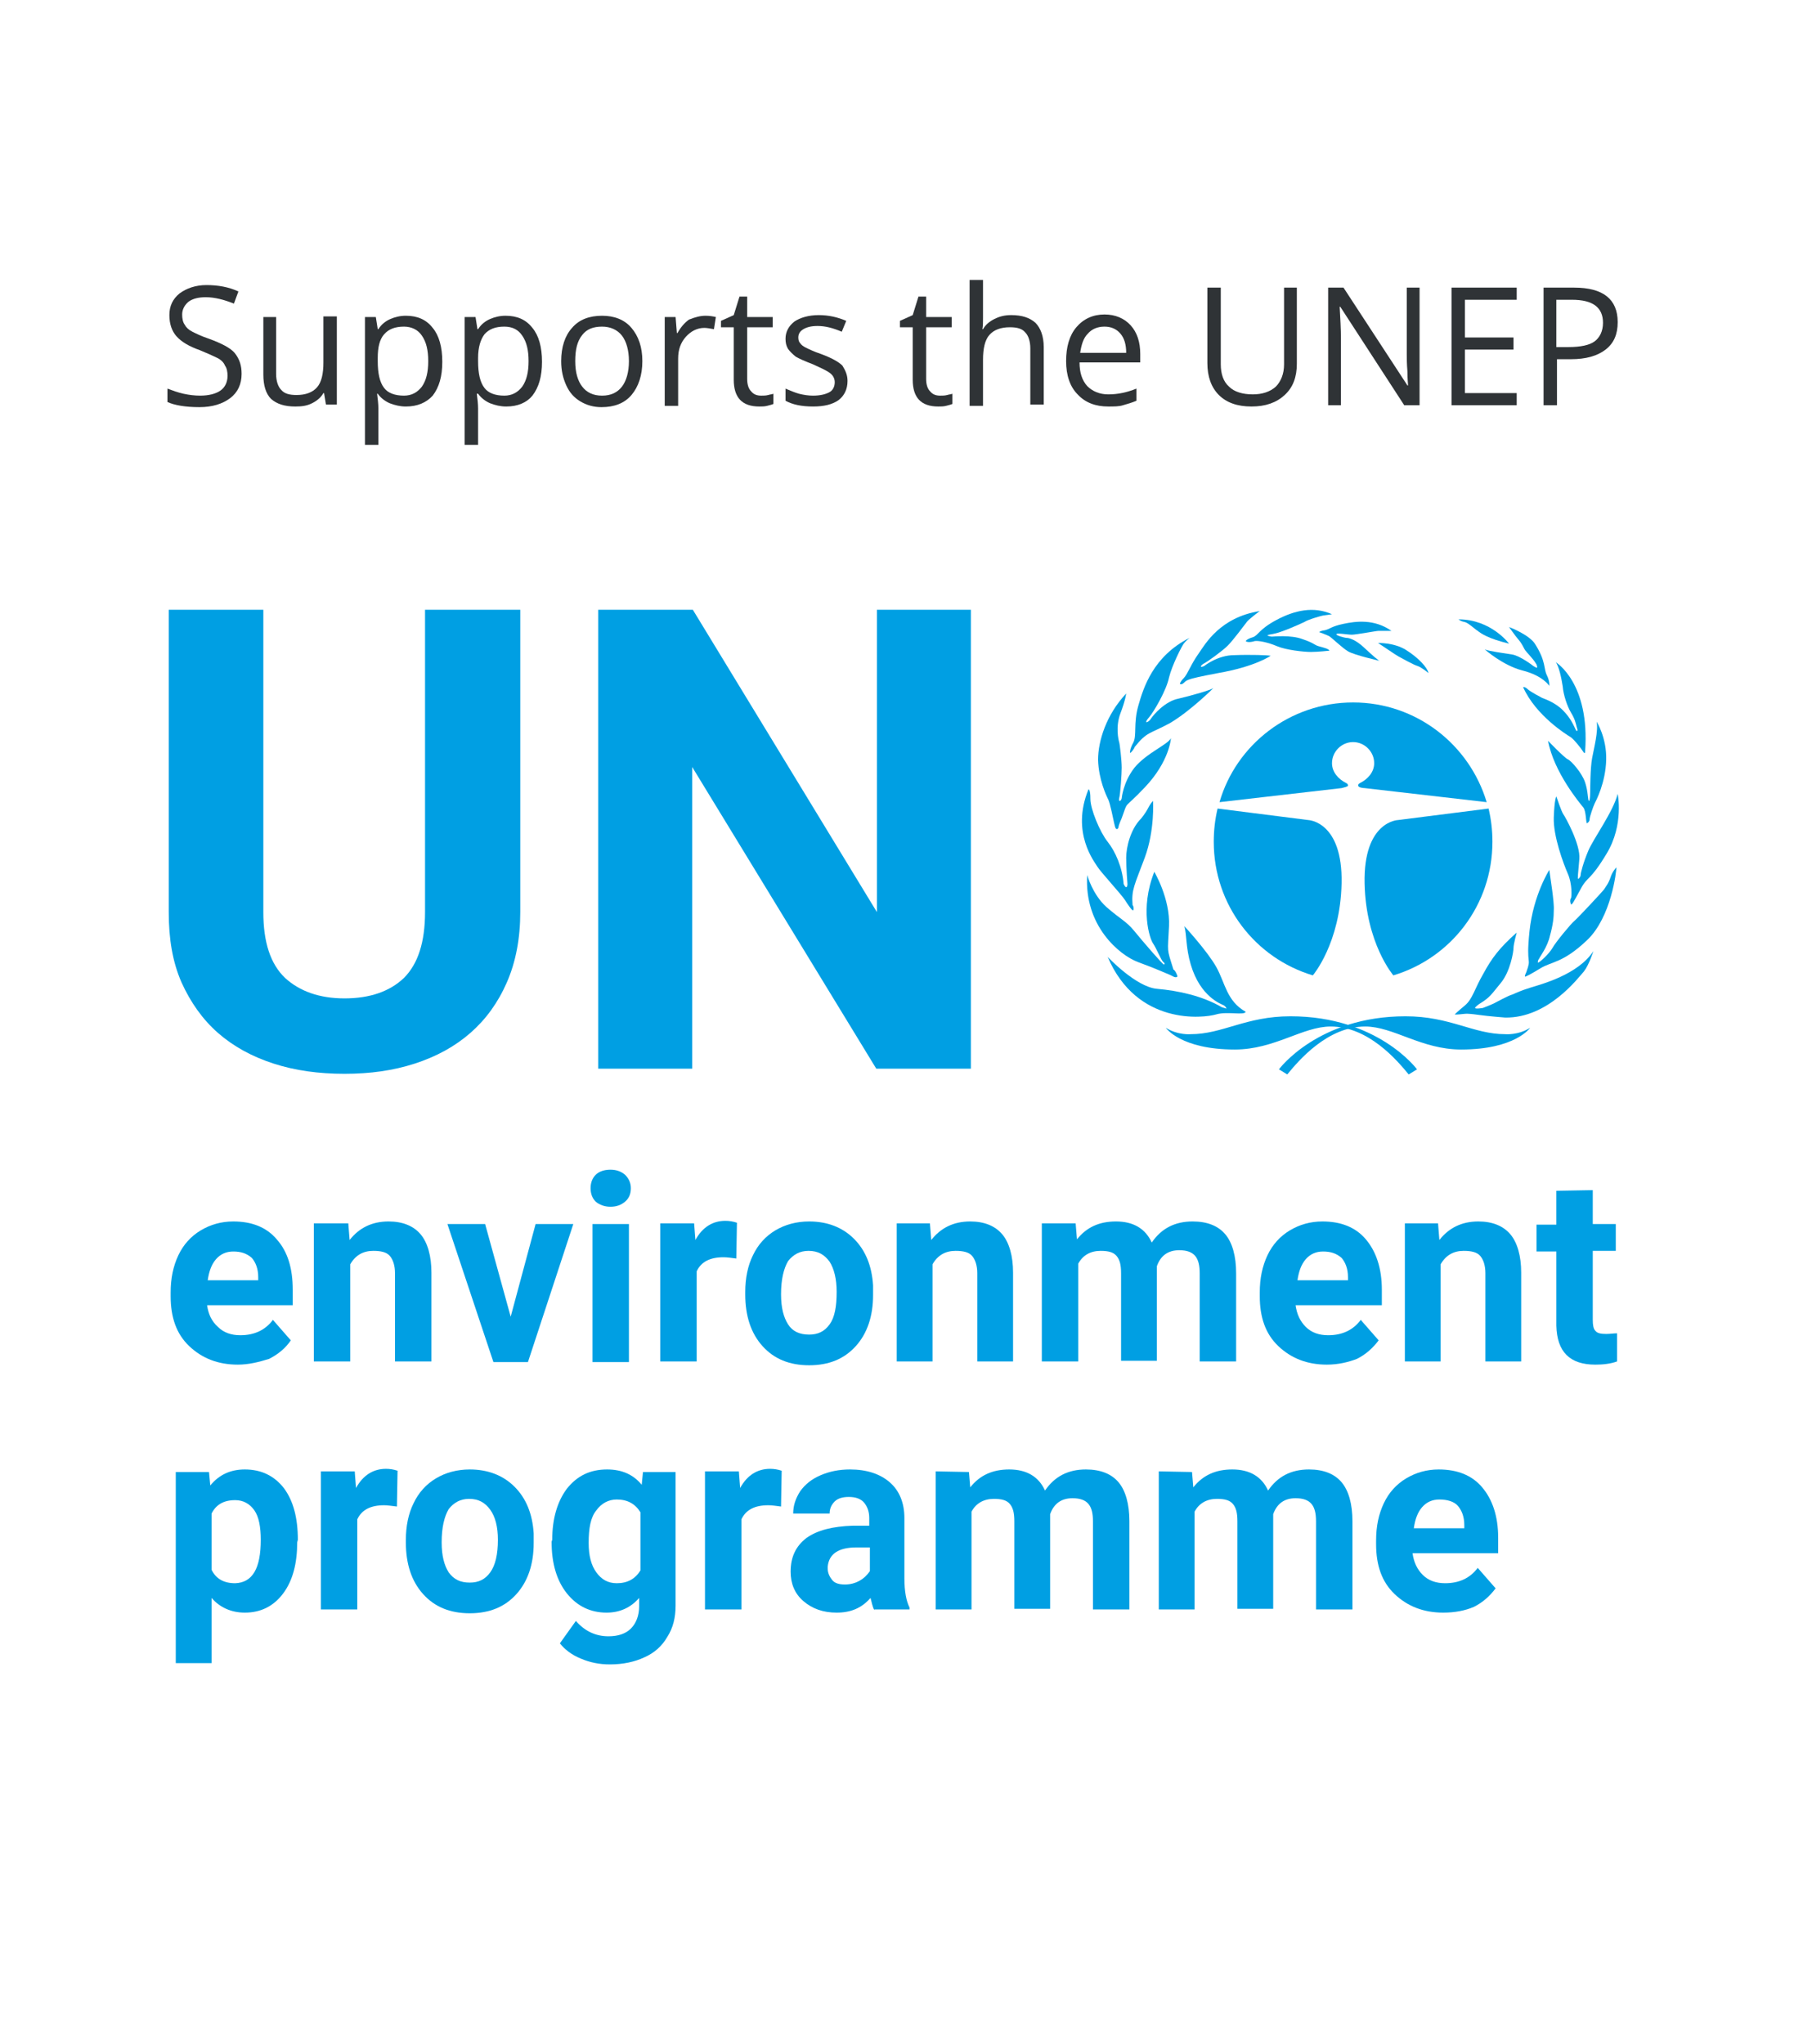 <svg xmlns="http://www.w3.org/2000/svg" xmlns:xlink="http://www.w3.org/1999/xlink" id="Layer_1" x="0px" y="0px" viewBox="0 0 283.5 319.8" style="enable-background:new 0 0 283.5 319.8;" xml:space="preserve"> <style type="text/css"> .st0{fill:#009FE3;} .st1{fill:#2F3336;} </style> <g> <g> <g> <g> <g> <g> <path class="st0" d="M205.4,152.6c-9-2.7-15.5-11-15.5-20.9c0-1.8,0.2-3.5,0.6-5.2l14.2,1.8c0,0,5.4,0.2,5.2,9.9 C209.7,147.6,205.4,152.6,205.4,152.6z"></path> <path class="st0" d="M218,152.6c9-2.7,15.5-11,15.5-20.9c0-1.8-0.2-3.5-0.6-5.2l-14.2,1.8c0,0-5.4,0.2-5.2,9.9 C213.7,147.6,218,152.6,218,152.6z"></path> <path class="st0" d="M211.7,116.1c1.8,0,3.3,1.5,3.3,3.3c0,1.4-1,2.5-2.2,3.1c-0.1,0.1-0.3,0.1-0.3,0.4s0.7,0.4,1,0.4 l19.1,2.2c-2.7-9-11-15.6-20.9-15.6h0c-9.9,0-18.3,6.6-20.9,15.6l19.1-2.2c0.3-0.1,1-0.2,1-0.4c0-0.2-0.1-0.3-0.3-0.4 c-1.2-0.6-2.2-1.7-2.2-3.1C208.4,117.6,209.9,116.1,211.7,116.1L211.7,116.1z"></path> </g> <g> <path class="st0" d="M220.4,168.1l1.3-0.8c0,0-6.1-8.3-19.8-8.3c-7,0-10.6,2.8-15.6,2.8c0,0-2,0.2-3.9-1c0,0,2.3,3.4,10.8,3.4 c6.2,0,10.6-3.6,15-3.6C214.1,160.6,218.6,165.9,220.4,168.1z"></path> </g> <g> <path class="st0" d="M201.4,168.1l-1.3-0.8c0,0,6.1-8.3,19.8-8.3c7,0,10.6,2.8,15.6,2.8c0,0,2,0.2,3.9-1c0,0-2.3,3.4-10.8,3.4 c-6.2,0-10.6-3.6-15-3.6C207.7,160.6,203.2,165.9,201.4,168.1z"></path> </g> <path class="st0" d="M194.9,158.3c-0.2,0.6-2.9-0.1-4.6,0.4c-2,0.6-12.4,1.8-17-9c0,0,4.4,4.7,7.7,5c3.4,0.3,7.1,1.1,10.2,2.9 l0.7,0.2c0,0-0.1-0.3-0.4-0.5c-0.4-0.2-3.7-1.3-5.2-6.4c-0.8-2.7-0.6-4.6-1-6c0,0,3.6,3.9,5,6.4 C191.7,153.8,191.9,156.6,194.9,158.3z"></path> <path class="st0" d="M184.2,152.8c-0.3,0.3-0.9-0.2-1.2-0.3s-2-0.9-5-2c-2.9-1.1-8.4-5.7-7.9-13.6c0,0,0.8,3,3,5 c2.3,2,3.1,2.2,4.4,3.8s4.5,5.3,4.6,5.2c0.1,0,0.2-0.2-0.1-0.4s-1.1-2.2-1.6-2.9c-0.5-0.7-2.1-5.4,0.2-11.2 c0,0,2.5,4.2,2.3,8.5c-0.2,4.3-0.4,3.3,0.7,6.8C183.8,151.7,184.3,152.7,184.2,152.8z"></path> <path class="st0" d="M177.3,142.4c-0.1,0.2-0.8-0.8-1.3-1.6c-0.5-0.8-3.9-4.5-4.3-5.2s-4.2-5.3-1.4-12.1c0,0,0.3-0.1,0.3,1.5 s1.5,5.2,2.7,6.7c1.2,1.5,2.3,4,2.5,6.6c0,0,0.2,0.5,0.4,0.5s0.2-0.5,0.2-0.5s-0.2-2.4-0.2-4.1c0-1.7,0.7-4.5,2.3-6.1 c0,0,0.7-0.8,1.2-1.8c0,0,0.3-0.6,0.7-1c0,0,0.3,4.6-1.3,8.9s-2.1,5-1.9,7.4C177.4,141.8,177.4,142.4,177.3,142.4z"></path> <path class="st0" d="M174.7,129.7c-0.2,0-0.3-0.6-0.4-1c-0.1-0.4-0.6-3-0.9-3.6c-0.3-0.6-1.5-3.1-1.6-6.2c0-3,1.3-7.1,4.4-10.4 c0,0-0.1,1-0.9,3.1c-0.8,2.1-0.3,4.2-0.2,4.5s0.4,2.9,0.4,4c0,0.9-0.2,4.1-0.4,4.8c0,0-0.1,0.4,0.1,0.4s0.3-0.4,0.3-0.4 s0.2-2.5,2-4.8c1.9-2.3,5.2-3.6,5.7-4.6c0,0-0.2,3.6-4.1,7.7c-3.5,3.7-2.5,1.8-3.6,4.8c0,0-0.5,1.1-0.5,1.4 C174.9,129.8,174.7,129.7,174.7,129.7z"></path> <path class="st0" d="M176.8,117.8c0,0-0.1-0.5,0.5-1.6s0-3,0.8-5.8c0.8-2.8,2.3-7.7,8-10.6c0,0-0.6,0.5-0.9,0.9 c-0.3,0.4-1.8,3.3-2.3,5.3c-0.4,2-2.4,5.4-3.1,6.2c-0.7,0.8-0.4,0.8-0.4,0.8s0.4-0.1,0.7-0.6c0.4-0.6,2.2-2.7,4.3-3.1 c2.1-0.5,5.3-1.4,5.5-1.7c0,0-3.6,3.6-6.8,5.5c-3.3,1.8-3.6,1.3-5.6,3.8C177.6,116.9,177,117.8,176.8,117.8z"></path> <path class="st0" d="M184.6,107c0,0,0-0.3,0.6-0.9c0.6-0.6,1.2-2.3,2.3-3.8c1.1-1.6,3.4-5.7,9.6-6.7c0,0-1.9,1.4-2.1,1.8 c-0.3,0.4-2.1,2.8-2.9,3.6c-0.8,0.8-3.1,2.5-3.9,2.9c0,0-0.4,0.3-0.3,0.4c0.1,0.1,0.5-0.1,0.5-0.1s2.1-1.7,4.7-1.7 c2.6-0.1,5.3,0,5.7,0.1c0,0-2.4,1.7-8.2,2.7c-5.8,1.1-4.7,1.1-5.6,1.7C185,107,184.8,107.1,184.6,107z"></path> <path class="st0" d="M194.9,100.3c0,0,0.1-0.3,1.1-0.6c0.9-0.3,0.9-1.2,3.7-2.7c2.8-1.5,5.8-2.2,8.7-0.9c0,0-1.3,0.2-1.4,0.2 s-2.3,0.6-2.9,1c-0.6,0.3-3.7,1.7-5,1.9c-1.3,0.2-0.6,0.3-0.6,0.3s0.3,0.1,0.5,0.1s3-0.3,4.8,0.4c1.8,0.6,1.8,0.9,2.5,1.1 s1.6,0.4,1.7,0.7c0,0-1.8,0.2-2.9,0.2s-3.9-0.3-5.3-0.9c-1.4-0.6-2.9-0.9-3.5-0.8C195.7,100.5,195.1,100.5,194.9,100.3z"></path> <path class="st0" d="M206.4,98.9c0,0,0.1-0.2,0.9-0.3c0.8-0.2,1-0.6,2.9-1c1.9-0.4,4.8-0.8,7.5,1.1c0,0-1.6,0-2,0 s-3.5,0.6-4.2,0.6s-2.2-0.3-2.4-0.1c-0.2,0.2,1.3,0.6,1.6,0.6s1.3,0.2,2.7,1.5s2.3,2.1,2.5,2.1c0,0-4-0.9-5-1.5s-2.7-2.3-3-2.4 C207.5,99.3,206.4,98.9,206.4,98.9z"></path> <path class="st0" d="M215.6,100.6c0,0,2.5-0.1,4.4,1.1s3.3,2.7,3.5,3.6c0,0-1.1-0.9-1.7-1.1c-0.7-0.2-2.6-1.3-3-1.5 S216.1,100.9,215.6,100.6z"></path> <path class="st0" d="M227.6,158.7c0,0,0.4-0.4,1.6-1.4s1.5-2.6,2.9-5c1.3-2.4,2.5-4,5.2-6.4c0,0-0.5,1.8-0.5,2.4 c0,0.6-0.5,3.7-2,5.5s-1.6,2.2-3.4,3.3c0,0-0.7,0.5-0.6,0.6c0,0.2,1.2,0,1.2,0s1.3-0.5,1.7-0.7c0.4-0.2,2.2-1.2,2.9-1.4 c0.7-0.3,1.3-0.6,2.9-1.1c1.6-0.5,7.4-2,9.8-5.7c0,0-0.7,2.2-1.5,3.2c-0.9,1-5.6,7.3-12.3,7.2c0,0-2.6-0.2-4-0.4 c-1.4-0.2-1.9-0.2-2.1-0.2C229.1,158.6,227.8,158.8,227.6,158.7z"></path> <path class="st0" d="M242.4,136.1c0,0-2.5,3.9-3.1,9.6s0.4,3.9-0.5,6.4c0,0-0.3,0.6-0.2,0.7c0.1,0,0.6-0.2,2.4-1.3 c1.8-1.1,3.5-0.8,7.3-4.4c3.8-3.6,4.6-10.8,4.6-11.4c0,0-0.6,0.6-0.9,1.5c-0.3,1-0.9,1.7-1,1.9s-4.2,4.6-4.7,5 c-0.5,0.4-2.9,3.3-3.4,4.2s-2.1,2.4-2.3,2.3c0,0,0-0.4,0.2-0.6c0.1-0.3,1.3-1.8,1.7-3.6c0.5-1.8,0.6-2.9,0.6-4 C243.2,141.1,242.5,137,242.4,136.1z"></path> <path class="st0" d="M245.8,141.5c0,0-0.3-0.6,0-1c0.1-0.2,0.2-2.2-0.5-3.8c-0.7-1.6-2.3-5.9-2.2-8.8c0.1-2.9,0.4-3.3,0.4-3.3 s0.8,2.4,1.1,2.8s2.7,4.7,2.5,7c-0.2,2.3-0.3,3.1-0.2,3.1c0.1,0,0.4-0.3,0.4-0.6c0-0.3,0.4-1.9,1.2-3.8 c0.8-1.9,3.9-6.1,4.6-8.9c0,0,1,4.8-1.7,9.3c-2.7,4.5-3,3.5-4.1,5.6C246.1,141.3,246,141.5,245.8,141.5z"></path> <path class="st0" d="M248.3,128.8c-0.2,0-0.1-1.9-0.6-2.5c-0.5-0.6-4.6-5.5-5.5-10.4c0,0,2.6,2.7,3.1,2.9s2.2,2.1,2.7,3.6 c0.5,1.5,0.4,2.8,0.6,2.9s0.2-1.7,0.2-1.7s0-3.4,0.3-5c0.3-1.6,1-4.3,0.7-5.7c0,0,1.6,2.5,1.5,6c-0.1,3.6-1.6,6.4-1.8,6.8 c-0.2,0.4-0.8,2.1-0.8,2.5S248.3,128.8,248.3,128.8z"></path> <path class="st0" d="M243.4,103.6c0,0,5.4,3.2,4.6,14c0,0,0,0.5-0.3,0c-0.3-0.5-1.5-2-2-2.3c-0.5-0.3-5.4-3.3-7.4-7.8 c0,0,0.3-0.1,0.8,0.4c0.5,0.4,2,1.2,2.2,1.3c0.2,0.1,1.9,0.6,3.2,1.9s1.7,2.4,2.1,3.2c0,0,0.4,0.3,0.1-0.5 c-0.2-0.8-0.3-1.3-0.9-2.3c-0.6-1-1.2-2.8-1.3-4.1C244.3,106.1,243.9,104.2,243.4,103.6z"></path> <path class="st0" d="M242.4,107.3c0,0,0.1-0.7-0.4-1.7c-0.5-1-0.1-2.1-1.8-4.8c-0.9-1.5-4.1-2.7-4.1-2.7s0.9,1.3,1.5,2 c0.6,0.7,0.8,1.3,1,1.6s1.3,1.4,1.7,2.1c0.1,0.1,0.2,0.4,0.2,0.6s-0.4-0.1-0.6-0.2c-0.1-0.1-2.1-1.6-3.3-1.8s-3.6-0.5-4.3-0.8 c0,0,2.8,2.5,5.9,3.3C241.4,105.7,242.4,107.3,242.4,107.3z"></path> <path class="st0" d="M236.1,100.7c0,0-2.8-3.8-7.9-3.8c0,0,0.3,0.3,0.9,0.4c0.6,0.1,1.6,1.1,2.1,1.4 C231.7,99.1,232.8,99.9,236.1,100.7z"></path> </g> </g> </g> </g> <path class="st0" d="M81.4,95.4v47.3c0,4.1-0.7,7.8-2.1,11s-3.3,5.8-5.7,7.9c-2.4,2.1-5.3,3.7-8.7,4.8c-3.4,1.1-7,1.6-11,1.6 c-4,0-7.7-0.5-11.1-1.6c-3.4-1.1-6.3-2.7-8.7-4.8c-2.4-2.1-4.3-4.8-5.7-7.9c-1.4-3.2-2-6.8-2-11V95.4h14.8v47.3 c0,4.7,1.1,8.1,3.4,10.3c2.3,2.1,5.4,3.2,9.3,3.2c4,0,7.1-1.1,9.3-3.2c2.2-2.2,3.3-5.6,3.3-10.3V95.4H81.4z"></path> <path class="st0" d="M151.9,167.2h-14.8L108.3,120v47.2H93.6V95.4h14.8l28.8,47.3V95.4h14.7L151.9,167.2L151.9,167.2z"></path> <g> <path class="st0" d="M37.2,213.5c-3.1,0-5.6-1-7.6-2.9s-2.9-4.5-2.9-7.8v-0.6c0-2.2,0.4-4.1,1.2-5.8c0.8-1.7,2-3,3.5-3.9 c1.5-0.9,3.2-1.4,5.1-1.4c2.9,0,5.2,0.9,6.8,2.8c1.7,1.9,2.5,4.5,2.5,7.9v2.4H32.4c0.2,1.4,0.7,2.5,1.7,3.4 c0.9,0.9,2.1,1.3,3.5,1.3c2.2,0,3.9-0.8,5.1-2.4l2.8,3.2c-0.8,1.2-2,2.2-3.4,2.9C40.5,213.1,38.9,213.5,37.2,213.5z M36.5,195.8 c-1.1,0-2,0.4-2.7,1.2c-0.7,0.8-1.1,1.9-1.3,3.3h7.9v-0.5c0-1.3-0.4-2.3-1-3C38.6,196.1,37.7,195.8,36.5,195.8z"></path> <path class="st0" d="M54.5,191.5l0.2,2.5c1.5-1.9,3.5-2.9,6.1-2.9c2.2,0,3.9,0.7,5,2s1.7,3.4,1.7,6v13.9h-5.7v-13.8 c0-1.2-0.3-2.1-0.8-2.7s-1.4-0.8-2.6-0.8c-1.6,0-2.8,0.7-3.6,2.1v15.2h-5.7v-21.6H54.5z"></path> <path class="st0" d="M79.9,206l3.9-14.5h5.9l-7.1,21.6h-5.4L70,191.5h5.9L79.9,206z"></path> <path class="st0" d="M92.4,185.9c0-0.9,0.3-1.6,0.8-2.1s1.3-0.8,2.3-0.8c1,0,1.7,0.3,2.3,0.8c0.6,0.6,0.9,1.3,0.9,2.1 c0,0.9-0.3,1.6-0.9,2.1s-1.3,0.8-2.3,0.8c-0.9,0-1.7-0.3-2.3-0.8C92.7,187.5,92.4,186.8,92.4,185.9z M98.4,213.1h-5.7v-21.6h5.7 V213.1z"></path> <path class="st0" d="M115.2,196.9c-0.8-0.1-1.4-0.2-2-0.2c-2.1,0-3.5,0.7-4.2,2.2v14.1h-5.7v-21.6h5.3l0.2,2.6c1.1-2,2.7-3,4.7-3 c0.6,0,1.2,0.1,1.8,0.3L115.2,196.9z"></path> <path class="st0" d="M116.6,202.1c0-2.1,0.4-4.1,1.2-5.7c0.8-1.7,2-3,3.5-3.9s3.3-1.4,5.3-1.4c2.8,0,5.2,0.9,7,2.7s2.8,4.2,3,7.3 l0,1.5c0,3.3-0.9,6-2.7,8s-4.2,3-7.3,3c-3.1,0-5.5-1-7.3-3s-2.7-4.7-2.7-8.1L116.6,202.1L116.6,202.1z M122.2,202.5 c0,2.1,0.4,3.6,1.1,4.7s1.8,1.6,3.3,1.6c1.4,0,2.4-0.5,3.2-1.6s1.1-2.8,1.1-5.1c0-2-0.4-3.6-1.1-4.7c-0.8-1.1-1.8-1.7-3.3-1.7 c-1.4,0-2.4,0.6-3.2,1.6C122.6,198.5,122.2,200.2,122.2,202.5z"></path> <path class="st0" d="M145.5,191.5l0.2,2.5c1.5-1.9,3.5-2.9,6.1-2.9c2.2,0,3.9,0.7,5,2s1.7,3.4,1.7,6v13.9h-5.6v-13.8 c0-1.2-0.3-2.1-0.8-2.7s-1.4-0.8-2.6-0.8c-1.6,0-2.8,0.7-3.6,2.1v15.2h-5.6v-21.6H145.5z"></path> <path class="st0" d="M168.3,191.5l0.2,2.4c1.5-1.9,3.5-2.8,6.1-2.8c2.7,0,4.6,1.1,5.6,3.3c1.5-2.2,3.6-3.3,6.4-3.3 c2.3,0,4,0.7,5.1,2s1.7,3.4,1.7,6.1v13.8h-5.7v-13.8c0-1.2-0.2-2.1-0.7-2.7c-0.5-0.6-1.3-0.9-2.5-0.9c-1.7,0-2.9,0.8-3.5,2.5 l0,14.8h-5.6v-13.7c0-1.3-0.2-2.1-0.7-2.7c-0.5-0.6-1.3-0.8-2.5-0.8c-1.6,0-2.8,0.7-3.5,2v15.3H163v-21.6H168.3z"></path> <path class="st0" d="M207.6,213.5c-3.1,0-5.6-1-7.6-2.9s-2.9-4.5-2.9-7.8v-0.6c0-2.2,0.4-4.1,1.2-5.8c0.8-1.7,2-3,3.5-3.9 c1.5-0.9,3.2-1.4,5.1-1.4c2.9,0,5.2,0.9,6.8,2.8s2.5,4.5,2.5,7.9v2.4h-13.5c0.2,1.4,0.7,2.5,1.6,3.4s2.1,1.3,3.5,1.3 c2.2,0,3.9-0.8,5.1-2.4l2.8,3.2c-0.9,1.2-2,2.2-3.4,2.9C211,213.1,209.4,213.5,207.6,213.5z M207,195.8c-1.1,0-2,0.4-2.7,1.2 c-0.7,0.8-1.1,1.9-1.3,3.3h7.9v-0.5c0-1.3-0.4-2.3-1-3C209.1,196.1,208.2,195.8,207,195.8z"></path> <path class="st0" d="M225,191.5l0.2,2.5c1.5-1.9,3.5-2.9,6.1-2.9c2.2,0,3.9,0.7,5,2s1.7,3.4,1.7,6v13.9h-5.6v-13.8 c0-1.2-0.3-2.1-0.8-2.7s-1.4-0.8-2.6-0.8c-1.6,0-2.8,0.7-3.6,2.1v15.2h-5.6v-21.6H225z"></path> <path class="st0" d="M249.2,186.2v5.3h3.6v4.2h-3.6v10.8c0,0.8,0.1,1.4,0.4,1.7c0.3,0.4,0.9,0.5,1.7,0.5c0.6,0,1.2-0.1,1.7-0.1 v4.4c-1.1,0.4-2.3,0.5-3.4,0.5c-4,0-6-2-6.1-6.1v-11.6h-3.1v-4.2h3.1v-5.3L249.2,186.2L249.2,186.2z"></path> </g> <g> <path class="st0" d="M46.5,241.3c0,3.3-0.7,6-2.2,8s-3.5,3-6,3c-2.1,0-3.9-0.8-5.2-2.3v10.2h-5.6v-29.9h5.2l0.2,2.1 c1.4-1.7,3.2-2.5,5.4-2.5c2.6,0,4.6,1,6.1,2.9c1.5,2,2.2,4.7,2.2,8.1L46.5,241.3L46.5,241.3z M40.8,240.9c0-2-0.3-3.6-1-4.6 s-1.7-1.6-3-1.6c-1.8,0-3,0.7-3.7,2.1v8.8c0.7,1.4,1.9,2.1,3.7,2.1C39.5,247.6,40.8,245.4,40.8,240.9z"></path> <path class="st0" d="M62.1,235.7c-0.8-0.1-1.5-0.2-2-0.2c-2.1,0-3.5,0.7-4.2,2.2v14.1h-5.7v-21.6h5.3l0.2,2.6c1.1-2,2.7-3,4.7-3 c0.6,0,1.2,0.1,1.8,0.3L62.1,235.7z"></path> <path class="st0" d="M63.5,240.9c0-2.1,0.4-4.1,1.2-5.7c0.8-1.7,2-3,3.5-3.9s3.3-1.4,5.3-1.4c2.8,0,5.2,0.9,7,2.7s2.8,4.2,3,7.3 l0,1.5c0,3.3-0.9,6-2.7,8s-4.2,3-7.3,3s-5.5-1-7.3-3s-2.7-4.7-2.7-8.1L63.5,240.9L63.5,240.9z M69.1,241.3c0,2.1,0.4,3.6,1.1,4.7 c0.8,1.1,1.8,1.6,3.3,1.6c1.4,0,2.4-0.5,3.2-1.6s1.2-2.8,1.2-5.1c0-2-0.4-3.6-1.2-4.7c-0.8-1.1-1.8-1.7-3.3-1.7 c-1.4,0-2.4,0.6-3.2,1.6C69.5,237.3,69.1,239,69.1,241.3z"></path> <path class="st0" d="M86.4,240.9c0-3.3,0.8-6,2.3-8c1.6-2,3.6-3,6.3-3c2.3,0,4.1,0.8,5.4,2.4l0.2-2h5.1v20.9 c0,1.9-0.4,3.5-1.3,4.9c-0.8,1.4-2,2.5-3.6,3.2c-1.5,0.7-3.3,1.1-5.4,1.1c-1.6,0-3.1-0.3-4.5-0.9c-1.5-0.6-2.6-1.5-3.3-2.4 l2.5-3.5c1.4,1.6,3.1,2.4,5.1,2.4c1.5,0,2.7-0.4,3.5-1.2c0.8-0.8,1.3-2,1.3-3.5V250c-1.3,1.5-3,2.3-5.1,2.3c-2.5,0-4.6-1-6.2-3 s-2.4-4.7-2.4-8.1L86.4,240.9L86.4,240.9z M92.1,241.4c0,2,0.4,3.5,1.2,4.6c0.8,1.1,1.8,1.7,3.2,1.7c1.7,0,2.9-0.7,3.7-2v-9.1 c-0.8-1.3-2-2-3.7-2c-1.3,0-2.4,0.6-3.2,1.7C92.4,237.4,92.1,239.1,92.1,241.4z"></path> <path class="st0" d="M122.2,235.7c-0.8-0.1-1.4-0.2-2-0.2c-2.1,0-3.5,0.7-4.2,2.2v14.1h-5.7v-21.6h5.3l0.2,2.6c1.1-2,2.7-3,4.7-3 c0.6,0,1.2,0.1,1.8,0.3L122.2,235.7z"></path> <path class="st0" d="M136.8,251.9c-0.3-0.5-0.4-1.2-0.6-1.9c-1.4,1.6-3.1,2.3-5.3,2.3c-2.1,0-3.8-0.6-5.2-1.8s-2-2.8-2-4.6 c0-2.3,0.8-4,2.5-5.3c1.7-1.2,4.1-1.8,7.2-1.9h2.6v-1.2c0-1-0.3-1.8-0.8-2.4c-0.5-0.6-1.3-0.9-2.4-0.9c-0.9,0-1.7,0.2-2.2,0.7 c-0.5,0.5-0.8,1.1-0.8,1.9h-5.7c0-1.3,0.4-2.4,1.1-3.5c0.8-1.1,1.8-1.9,3.2-2.5c1.4-0.6,2.9-0.9,4.6-0.9c2.6,0,4.7,0.7,6.2,2 c1.5,1.3,2.3,3.2,2.3,5.6v9.4c0,2.1,0.3,3.6,0.8,4.6v0.3H136.8z M132.2,247.9c0.8,0,1.6-0.2,2.3-0.6c0.7-0.4,1.2-0.9,1.6-1.5v-3.7 h-2.1c-2.8,0-4.3,1-4.5,3l0,0.3c0,0.7,0.3,1.3,0.7,1.8C130.6,247.7,131.3,247.9,132.2,247.9z"></path> <path class="st0" d="M151.6,230.3l0.2,2.4c1.5-1.9,3.5-2.8,6.1-2.8c2.7,0,4.6,1.1,5.6,3.3c1.5-2.2,3.6-3.3,6.4-3.3 c2.3,0,4,0.7,5.1,2s1.7,3.4,1.7,6.1v13.8h-5.7v-13.8c0-1.2-0.2-2.1-0.7-2.7c-0.5-0.6-1.3-0.9-2.5-0.9c-1.7,0-2.9,0.8-3.5,2.5 l0,14.8h-5.6v-13.7c0-1.3-0.2-2.1-0.7-2.7c-0.5-0.6-1.3-0.8-2.5-0.8c-1.6,0-2.8,0.7-3.5,2v15.3h-5.6v-21.6L151.6,230.3 L151.6,230.3z"></path> <path class="st0" d="M186.5,230.3l0.2,2.4c1.5-1.9,3.5-2.8,6.1-2.8c2.7,0,4.6,1.1,5.6,3.3c1.5-2.2,3.6-3.3,6.4-3.3 c2.3,0,4,0.7,5.1,2s1.7,3.4,1.7,6.1v13.8h-5.7v-13.8c0-1.2-0.2-2.1-0.7-2.7c-0.5-0.6-1.3-0.9-2.5-0.9c-1.7,0-2.9,0.8-3.5,2.5 l0,14.8h-5.6v-13.7c0-1.3-0.2-2.1-0.7-2.7c-0.5-0.6-1.3-0.8-2.5-0.8c-1.6,0-2.8,0.7-3.5,2v15.3h-5.6v-21.6L186.5,230.3 L186.5,230.3z"></path> <path class="st0" d="M225.8,252.3c-3.1,0-5.6-1-7.6-2.9s-2.9-4.5-2.9-7.8v-0.6c0-2.2,0.4-4.1,1.2-5.8c0.8-1.7,2-3,3.5-3.9 c1.5-0.9,3.2-1.4,5.1-1.4c2.9,0,5.2,0.9,6.8,2.8s2.5,4.5,2.5,7.9v2.4H221c0.2,1.4,0.7,2.5,1.6,3.4s2.1,1.3,3.5,1.3 c2.2,0,3.9-0.8,5.1-2.4l2.8,3.2c-0.9,1.2-2,2.2-3.4,2.9C229.2,252,227.6,252.3,225.8,252.3z M225.2,234.6c-1.1,0-2,0.4-2.7,1.2 c-0.7,0.8-1.1,1.9-1.3,3.3h7.9v-0.5c0-1.3-0.4-2.3-1-3S226.4,234.6,225.2,234.6z"></path> </g> </g> <g> <path class="st1" d="M37.8,58.5c0,1.6-0.6,2.9-1.8,3.8c-1.2,0.9-2.8,1.4-4.8,1.4c-2.2,0-3.9-0.3-5-0.8v-2.1 c0.8,0.3,1.6,0.6,2.5,0.8c0.9,0.2,1.8,0.3,2.6,0.3c1.4,0,2.5-0.3,3.2-0.8c0.7-0.5,1.1-1.3,1.1-2.3c0-0.6-0.1-1.2-0.4-1.6 C35,56.7,34.6,56.3,34,56c-0.6-0.3-1.5-0.7-2.7-1.2c-1.7-0.6-2.9-1.3-3.7-2.2c-0.7-0.8-1.1-1.9-1.1-3.3c0-1.4,0.5-2.5,1.6-3.4 c1.1-0.8,2.5-1.3,4.2-1.3c1.8,0,3.5,0.3,5,1l-0.7,1.9c-1.5-0.6-3-1-4.4-1c-1.1,0-2,0.2-2.7,0.7c-0.6,0.5-1,1.2-1,2 c0,0.6,0.1,1.2,0.4,1.6c0.2,0.4,0.6,0.8,1.2,1.1c0.6,0.3,1.4,0.7,2.6,1.1c1.9,0.7,3.3,1.4,4,2.2C37.5,56.2,37.8,57.2,37.8,58.5z"></path> <path class="st1" d="M43.2,49.6v8.9c0,1.1,0.3,2,0.8,2.5c0.5,0.6,1.3,0.8,2.4,0.8c1.4,0,2.5-0.4,3.2-1.2c0.7-0.8,1-2.1,1-3.9v-7.2 h2.1v13.8h-1.7l-0.3-1.8h-0.1c-0.4,0.7-1,1.2-1.8,1.6c-0.8,0.4-1.6,0.5-2.6,0.5c-1.7,0-2.9-0.4-3.8-1.2c-0.8-0.8-1.2-2.1-1.2-3.8 v-9H43.2z"></path> <path class="st1" d="M63.5,63.6c-0.9,0-1.7-0.2-2.5-0.5c-0.7-0.3-1.4-0.8-1.9-1.5H59c0.1,0.8,0.2,1.6,0.2,2.3v5.7h-2.1V49.6h1.7 l0.3,1.9h0.1c0.5-0.8,1.2-1.3,1.9-1.6c0.7-0.3,1.5-0.5,2.4-0.5c1.8,0,3.2,0.6,4.2,1.9c1,1.2,1.5,3,1.5,5.3c0,2.3-0.5,4-1.5,5.3 C66.7,63,65.3,63.6,63.5,63.6z M63.2,51.1c-1.4,0-2.4,0.4-3.1,1.2s-1,2-1,3.7v0.5c0,1.9,0.3,3.3,1,4.2c0.6,0.8,1.7,1.2,3.1,1.2 c1.2,0,2.1-0.5,2.8-1.4c0.7-1,1-2.3,1-4c0-1.7-0.3-3-1-4C65.4,51.6,64.4,51.1,63.2,51.1z"></path> <path class="st1" d="M79.2,63.6c-0.9,0-1.7-0.2-2.5-0.5c-0.7-0.3-1.4-0.8-1.9-1.5h-0.2c0.1,0.8,0.2,1.6,0.2,2.3v5.7h-2.1V49.6h1.7 l0.3,1.9h0.1c0.5-0.8,1.2-1.3,1.9-1.6c0.7-0.3,1.5-0.5,2.4-0.5c1.8,0,3.2,0.6,4.2,1.9c1,1.2,1.5,3,1.5,5.3c0,2.3-0.5,4-1.5,5.3 C82.4,63,81,63.6,79.2,63.6z M78.9,51.1c-1.4,0-2.4,0.4-3.1,1.2c-0.6,0.8-1,2-1,3.7v0.5c0,1.9,0.3,3.3,1,4.2 c0.6,0.8,1.7,1.2,3.1,1.2c1.2,0,2.1-0.5,2.8-1.4c0.7-1,1-2.3,1-4c0-1.7-0.3-3-1-4C81.1,51.6,80.2,51.1,78.9,51.1z"></path> <path class="st1" d="M100.5,56.5c0,2.2-0.6,4-1.7,5.3c-1.1,1.3-2.7,1.9-4.7,1.9c-1.2,0-2.3-0.3-3.3-0.9c-1-0.6-1.7-1.4-2.2-2.5 c-0.5-1.1-0.8-2.3-0.8-3.8c0-2.2,0.6-4,1.7-5.2c1.1-1.3,2.7-1.9,4.7-1.9c1.9,0,3.5,0.6,4.6,1.9C99.9,52.6,100.5,54.3,100.5,56.5z M90,56.5c0,1.8,0.4,3.1,1.1,4c0.7,0.9,1.7,1.4,3.1,1.4c1.4,0,2.4-0.5,3.1-1.4c0.7-0.9,1.1-2.3,1.1-4c0-1.7-0.4-3.1-1.1-4 c-0.7-0.9-1.8-1.4-3.1-1.4c-1.4,0-2.4,0.4-3.1,1.3C90.3,53.4,90,54.7,90,56.5z"></path> <path class="st1" d="M110.4,49.4c0.6,0,1.2,0.1,1.6,0.2l-0.3,1.9c-0.6-0.1-1.1-0.2-1.5-0.2c-1.1,0-2.1,0.5-2.9,1.4 c-0.8,0.9-1.2,2-1.2,3.4v7.4h-2.1V49.6h1.7l0.2,2.5h0.1c0.5-0.9,1.1-1.6,1.8-2.1C108.8,49.6,109.6,49.4,110.4,49.4z"></path> <path class="st1" d="M119.1,61.9c0.4,0,0.7,0,1.1-0.1c0.3-0.1,0.6-0.1,0.8-0.2v1.6c-0.2,0.1-0.6,0.2-1,0.3 c-0.4,0.1-0.8,0.1-1.2,0.1c-2.7,0-4-1.4-4-4.2v-8.2h-2v-1l2-0.9l0.9-2.9h1.2v3.2h4v1.6h-4v8.1c0,0.8,0.2,1.5,0.6,1.9 C117.9,61.7,118.4,61.9,119.1,61.9z"></path> <path class="st1" d="M132.6,59.6c0,1.3-0.5,2.3-1.4,3c-1,0.7-2.3,1-4,1c-1.8,0-3.2-0.3-4.3-0.9v-1.9c0.7,0.3,1.4,0.6,2.1,0.8 c0.8,0.2,1.5,0.3,2.2,0.3c1.1,0,1.9-0.2,2.5-0.5c0.6-0.3,0.9-0.9,0.9-1.6c0-0.5-0.2-1-0.7-1.4c-0.5-0.4-1.4-0.8-2.7-1.4 c-1.3-0.5-2.2-0.9-2.7-1.2c-0.5-0.4-0.9-0.8-1.2-1.2c-0.3-0.5-0.4-1-0.4-1.6c0-1.1,0.5-2,1.4-2.7c0.9-0.6,2.2-1,3.8-1 c1.5,0,2.9,0.3,4.3,0.9l-0.7,1.7c-1.4-0.6-2.6-0.9-3.8-0.9c-1,0-1.7,0.2-2.2,0.5c-0.5,0.3-0.8,0.7-0.8,1.3c0,0.4,0.1,0.7,0.3,0.9 c0.2,0.3,0.5,0.5,0.9,0.7c0.4,0.2,1.2,0.6,2.4,1c1.6,0.6,2.7,1.2,3.3,1.8C132.3,58,132.6,58.7,132.6,59.6z"></path> <path class="st1" d="M147.1,61.9c0.4,0,0.7,0,1.1-0.1c0.3-0.1,0.6-0.1,0.8-0.2v1.6c-0.2,0.1-0.6,0.2-1,0.3 c-0.4,0.1-0.8,0.1-1.2,0.1c-2.7,0-4-1.4-4-4.2v-8.2h-2v-1l2-0.9l0.9-2.9h1.2v3.2h4v1.6h-4v8.1c0,0.8,0.2,1.5,0.6,1.9 C145.9,61.7,146.4,61.9,147.1,61.9z"></path> <path class="st1" d="M161.2,63.4v-8.9c0-1.1-0.3-2-0.8-2.5c-0.5-0.6-1.3-0.8-2.4-0.8c-1.4,0-2.5,0.4-3.2,1.2c-0.7,0.8-1,2.1-1,3.9 v7.2h-2.1V43.8h2.1v5.9c0,0.7,0,1.3-0.1,1.8h0.1c0.4-0.7,1-1.2,1.8-1.6c0.8-0.4,1.6-0.6,2.6-0.6c1.7,0,2.9,0.4,3.8,1.2 c0.8,0.8,1.3,2.1,1.3,3.8v9H161.2z"></path> <path class="st1" d="M173.4,63.6c-2,0-3.6-0.6-4.8-1.9c-1.2-1.2-1.8-3-1.8-5.2c0-2.2,0.5-4,1.6-5.3c1.1-1.3,2.6-2,4.4-2 c1.7,0,3.1,0.6,4.1,1.7c1,1.1,1.5,2.6,1.5,4.5v1.3h-9.5c0,1.6,0.4,2.8,1.2,3.7c0.8,0.8,1.9,1.3,3.3,1.3c1.5,0,2.9-0.3,4.4-0.9v1.9 c-0.7,0.3-1.4,0.5-2.1,0.7C175.1,63.6,174.3,63.6,173.4,63.6z M172.8,51.1c-1.1,0-2,0.4-2.6,1.1c-0.7,0.7-1,1.7-1.2,3h7.2 c0-1.3-0.3-2.3-0.9-3C174.7,51.5,173.9,51.1,172.8,51.1z"></path> <path class="st1" d="M202.9,45v11.9c0,2.1-0.6,3.7-1.9,4.9c-1.3,1.2-3,1.8-5.2,1.8c-2.2,0-3.9-0.6-5.1-1.8c-1.2-1.2-1.8-2.9-1.8-5 V45h2.1v12c0,1.5,0.4,2.7,1.3,3.5c0.8,0.8,2.1,1.2,3.7,1.2c1.5,0,2.7-0.4,3.6-1.2c0.8-0.8,1.3-2,1.3-3.5V45H202.9z"></path> <path class="st1" d="M222.1,63.4h-2.4l-10-15.4h-0.1c0.1,1.8,0.2,3.5,0.2,5v10.4h-2V45h2.4l10,15.3h0.1c0-0.2-0.1-1-0.1-2.2 c-0.1-1.2-0.1-2.1-0.1-2.6V45h2V63.4z"></path> <path class="st1" d="M237.3,63.4h-10.2V45h10.2v1.9h-8.1v5.9h7.6v1.9h-7.6v6.8h8.1V63.4z"></path> <path class="st1" d="M253.1,50.4c0,1.9-0.6,3.3-1.9,4.3c-1.3,1-3.1,1.5-5.4,1.5h-2.2v7.2h-2.1V45h4.8 C250.8,45,253.1,46.8,253.1,50.4z M243.5,54.3h1.9c1.9,0,3.3-0.3,4.1-0.9c0.8-0.6,1.3-1.6,1.3-2.9c0-1.2-0.4-2.1-1.2-2.7 c-0.8-0.6-2-0.9-3.7-0.9h-2.4V54.3z"></path> </g> </svg>